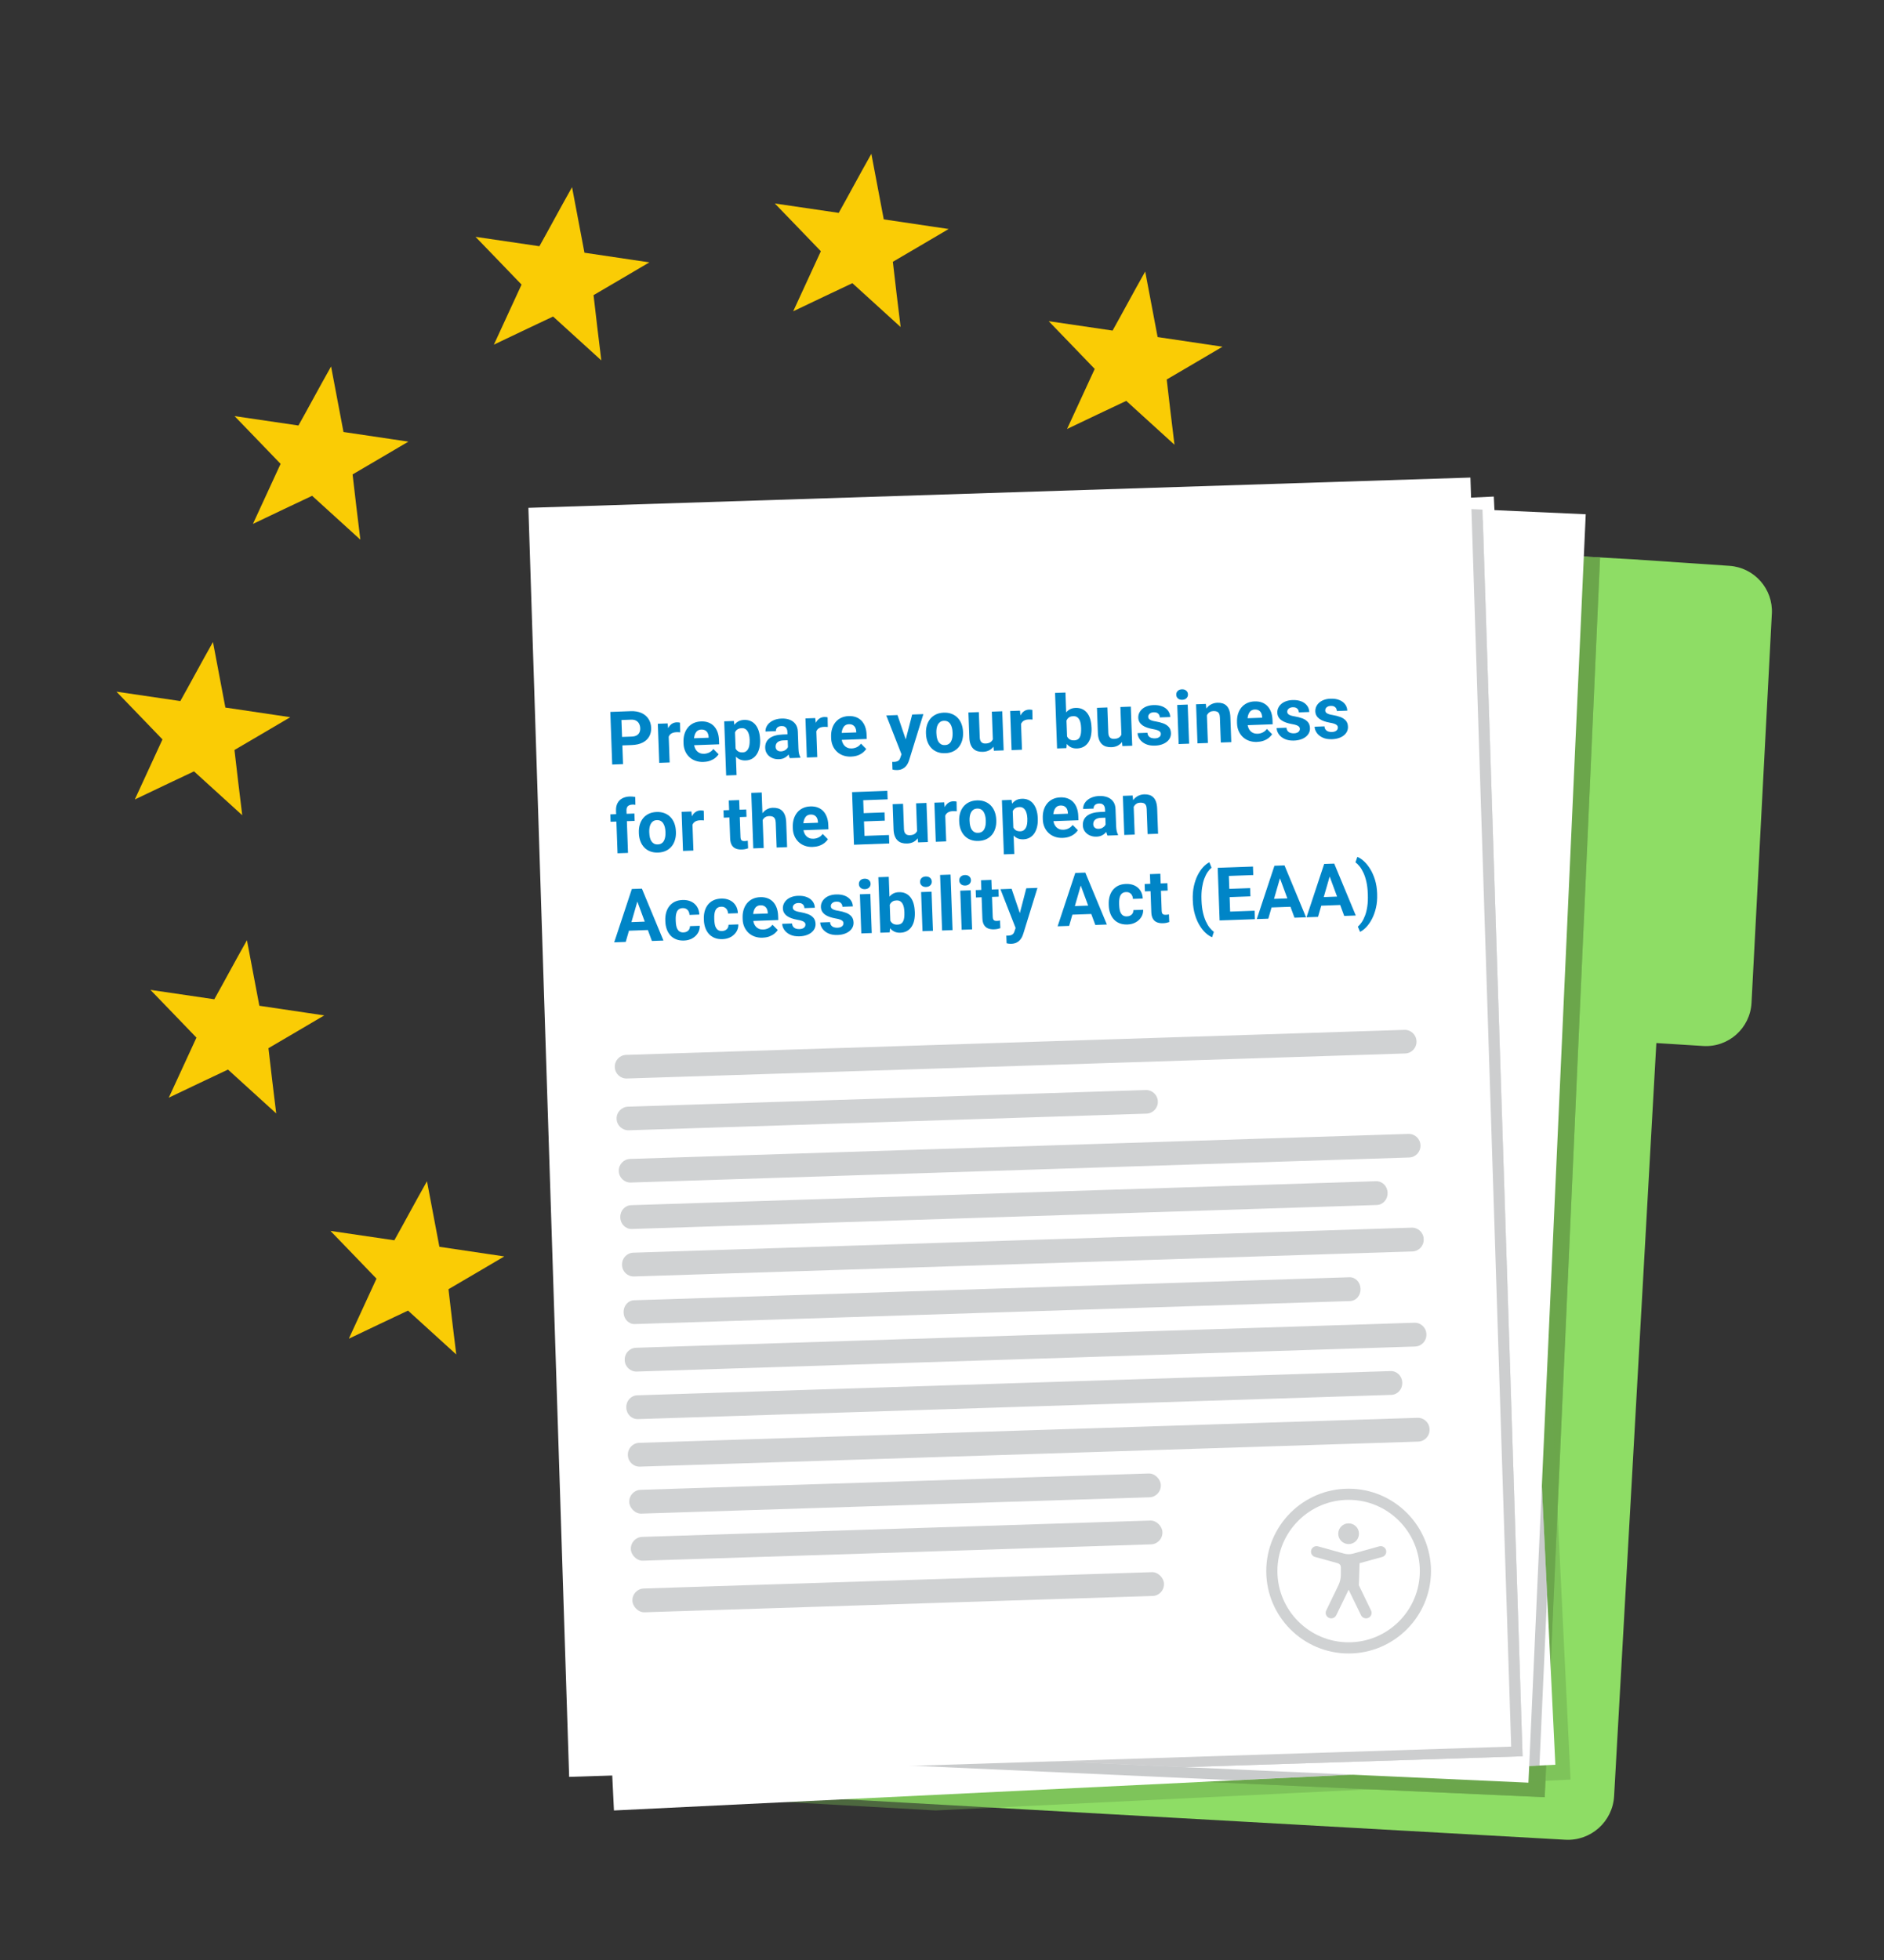 <?xml version="1.0" encoding="UTF-8"?>
<svg xmlns="http://www.w3.org/2000/svg" id="Layer_1" data-name="Layer 1" viewBox="0 0 1190.55 1238.28">
  <rect x="0" y="0" width="1190.55" height="1238.28" fill="#333333" stroke="none"/>
  <defs>
    <style>
      .cls-1 {
        opacity: .56;
      }

      .cls-1, .cls-2 {
        fill: #6ba64c;
      }

      .cls-3 {
        fill: #facc05;
        fill-rule: evenodd;
      }

      .cls-4 {
        fill: #fff;
      }

      .cls-5 {
        opacity: .69;
      }

      .cls-6, .cls-7 {
        opacity: .46;
      }

      .cls-8 {
        fill: #d0d2d3;
      }

      .cls-9, .cls-7, .cls-10, .cls-11 {
        fill: #929497;
      }

      .cls-10 {
        opacity: .7;
      }

      .cls-11 {
        opacity: .29;
      }

      .cls-12 {
        fill: #8edd65;
      }

      .cls-13 {
        fill: #0085c7;
      }
    </style>
  </defs>
  <g>
    <g>
      <path class="cls-3" d="M73.58,436.94c6.46,6.77,21.31,21.98,29.09,30.17l-17.48,37.94c13.76-6.61,24.92-11.84,37.41-17.76l30.48,27.71c-1.81-14.35-3.43-28.5-4.91-41.22,13.67-7.94,21.78-12.83,35.26-20.71l-41.01-6.09-7.84-41.4c-7.61,13.45-14.67,26.73-20.62,37.3l-40.39-5.94Z"></path>
      <path class="cls-3" d="M95.05,625.32c6.46,6.77,21.31,21.98,29.09,30.17l-17.48,37.94c13.76-6.61,24.92-11.84,37.41-17.76l30.48,27.71c-1.81-14.35-3.43-28.5-4.91-41.22,13.67-7.94,21.78-12.83,35.26-20.71l-41.01-6.09-7.84-41.4c-7.61,13.45-14.67,26.73-20.62,37.3l-40.39-5.94Z"></path>
      <path class="cls-3" d="M208.82,777.58c6.46,6.77,21.31,21.98,29.09,30.17l-17.48,37.94c13.76-6.61,24.92-11.84,37.41-17.76l30.48,27.71c-1.81-14.35-3.43-28.5-4.91-41.22,13.67-7.94,21.78-12.83,35.26-20.71l-41.01-6.09-7.84-41.4c-7.61,13.45-14.67,26.73-20.62,37.3l-40.39-5.94Z"></path>
      <path class="cls-3" d="M381.69,853.19c6.46,6.77,21.31,21.98,29.09,30.17l-17.48,37.94c13.76-6.61,24.92-11.84,37.41-17.76l30.48,27.71c-1.81-14.35-3.43-28.5-4.91-41.22,13.67-7.94,21.78-12.83,35.26-20.71l-41.01-6.09-7.84-41.4c-7.61,13.45-14.67,26.73-20.62,37.3l-40.39-5.94Z"></path>
      <path class="cls-3" d="M570.3,830.45c6.46,6.77,21.31,21.98,29.09,30.17l-17.48,37.94c13.76-6.61,24.92-11.84,37.41-17.76l30.48,27.71c-1.81-14.35-3.43-28.5-4.91-41.22,13.67-7.94,21.78-12.83,35.26-20.71l-41.01-6.09-7.84-41.4c-7.61,13.45-14.67,26.73-20.62,37.3l-40.39-5.94Z"></path>
      <path class="cls-3" d="M722.41,717.41c6.46,6.77,21.31,21.98,29.09,30.17l-17.48,37.94c13.76-6.61,24.92-11.84,37.41-17.76l30.48,27.71c-1.81-14.35-3.43-28.5-4.91-41.22,13.67-7.94,21.78-12.83,35.26-20.71l-41.01-6.09-7.84-41.4c-7.61,13.45-14.67,26.73-20.62,37.3l-40.39-5.94Z"></path>
      <path class="cls-3" d="M797.3,543.2c6.46,6.77,21.31,21.98,29.09,30.17l-17.48,37.94c13.76-6.61,24.92-11.84,37.41-17.76l30.48,27.71c-1.81-14.35-3.43-28.5-4.91-41.22,13.67-7.94,21.78-12.83,35.26-20.71l-41.01-6.09-7.84-41.4c-7.61,13.45-14.67,26.73-20.62,37.3l-40.39-5.94Z"></path>
      <path class="cls-3" d="M775.64,355.05c6.46,6.77,21.31,21.98,29.09,30.17l-17.48,37.94c13.76-6.61,24.92-11.84,37.41-17.76l30.48,27.71c-1.81-14.35-3.43-28.5-4.91-41.22,13.67-7.94,21.78-12.83,35.26-20.71l-41.01-6.09-7.84-41.4c-7.61,13.45-14.67,26.73-20.62,37.3l-40.39-5.94Z"></path>
      <path class="cls-3" d="M662.69,202.89c6.46,6.77,21.31,21.98,29.09,30.17l-17.48,37.94c13.76-6.61,24.92-11.84,37.41-17.76l30.48,27.71c-1.81-14.35-3.43-28.5-4.91-41.22,13.67-7.94,21.78-12.83,35.26-20.71l-41.01-6.09-7.84-41.4c-7.61,13.45-14.67,26.73-20.62,37.3l-40.39-5.94Z"></path>
      <path class="cls-3" d="M489.63,128.54c6.46,6.77,21.31,21.98,29.09,30.17l-17.48,37.94c13.76-6.61,24.92-11.84,37.41-17.76l30.48,27.71c-1.81-14.35-3.43-28.5-4.91-41.22,13.67-7.94,21.78-12.83,35.26-20.71l-41.01-6.09-7.84-41.4c-7.61,13.45-14.67,26.73-20.62,37.3l-40.39-5.94Z"></path>
      <path class="cls-3" d="M300.49,149.61c6.46,6.77,21.31,21.98,29.09,30.17l-17.48,37.94c13.76-6.61,24.92-11.84,37.41-17.76l30.48,27.71c-1.81-14.35-3.43-28.5-4.91-41.22,13.67-7.94,21.78-12.83,35.26-20.71l-41.01-6.09-7.84-41.4c-7.61,13.45-14.67,26.73-20.62,37.3l-40.39-5.94Z"></path>
      <path class="cls-3" d="M148.22,262.86c6.46,6.77,21.31,21.98,29.09,30.17l-17.48,37.94c13.76-6.61,24.92-11.84,37.41-17.76l30.48,27.71c-1.81-14.35-3.43-28.5-4.91-41.22,13.67-7.94,21.78-12.83,35.26-20.71l-41.01-6.09-7.84-41.4c-7.61,13.45-14.67,26.73-20.62,37.3l-40.39-5.94Z"></path>
    </g>
    <polygon class="cls-11" points="934.22 321.93 934.22 314.13 929.61 314.35 929.85 321.93 934.22 321.93"></polygon>
    <g>
      <path class="cls-12" d="M1119.69,387.69c.82-15.71-11.12-29.18-26.82-30.24l-56.66-3.83c-.56-.06-1.12-.12-1.69-.15l-2.84-.16h0s-580.81-32.59-580.81-32.59c-16.14-.91-29.96,11.44-30.86,27.58l-42.1,750.29c-.91,16.14,11.44,29.96,27.58,30.86l583.65,32.75c16.14.91,29.96-11.44,30.86-27.58l26.69-475.7,29.57,1.85c15.99,1,29.73-11.24,30.57-27.24l12.85-245.83Z"></path>
      <g>
        <path class="cls-2" d="M450.59,329.91c-5.66-.32-11.03,1-15.67,3.54l50.02-1.61-34.35-1.93Z"></path>
        <path class="cls-2" d="M759.09,1125.53l217.06,9.81,34.98-783.19-526.19-20.32-50.02,1.61c-8.58,4.69-14.61,13.57-15.2,24.05l-23.76,423.49-14.8,327.47,377.92,17.08Z"></path>
        <path class="cls-1" d="M759.09,1125.53l217.06,9.81,34.98-783.19-526.19-20.32-50.02,1.61c-8.58,4.69-14.61,13.57-15.2,24.05l-23.76,423.49-14.8,327.47,377.92,17.08Z"></path>
      </g>
      <g class="cls-6">
        <path class="cls-2" d="M422.44,348.87l-63.81,3.1,29.44,605.8,33.98-605.51c.06-1.15.2-2.28.39-3.38Z"></path>
        <path class="cls-2" d="M954.98,352.84l-285.06-16-247.47,12.03c-.19,1.11-.33,2.23-.39,3.38l-33.98,605.51,8.4,172.78c3.37,1.62,7.1,2.63,11.06,2.85l183.67,10.31,401.26-19.5-37.48-771.37Z"></path>
      </g>
      <rect class="cls-4" x="368.19" y="327.63" width="595.6" height="802.09" transform="translate(-34.58 33.18) rotate(-2.78)"></rect>
      <g class="cls-5">
        <polygon class="cls-9" points="349.08 342.56 381.44 1008.48 411.68 339.52 349.08 342.56"></polygon>
        <polygon class="cls-10" points="944.73 329.17 778.85 321.68 411.68 339.52 381.44 1008.48 386.22 1106.84 780.21 1124.65 972.82 1115.29 977.69 1007.47 944.73 329.17"></polygon>
      </g>
      <g>
        <polygon class="cls-4" points="1002.07 324.87 936.82 321.93 962.15 1109.48 748.79 1116.34 965.86 1126.15 1002.07 324.87"></polygon>
        <polygon class="cls-4" points="936.82 321.93 754.02 313.66 405.87 324.86 370.87 1099.26 748.79 1116.34 962.15 1109.48 936.82 321.93"></polygon>
        <polygon class="cls-7" points="936.82 321.93 754.02 313.66 405.87 324.86 370.87 1099.26 748.79 1116.34 962.15 1109.48 936.82 321.93"></polygon>
      </g>
      <g>
        <rect class="cls-4" x="346.65" y="311.02" width="595.6" height="802.09" transform="translate(-22.55 21.08) rotate(-1.84)"></rect>
        <path class="cls-8" d="M887.97,665.5l-491.83,15.81c-4.08.13-7.49-3.07-7.62-7.14v-.15c-.14-4.08,3.06-7.49,7.14-7.62l491.83-15.81c4.08-.13,7.49,3.07,7.62,7.14v.15c.14,4.08-3.06,7.49-7.14,7.62Z"></path>
        <path class="cls-8" d="M397.04,693.84h327.29c4.12,0,7.46,3.34,7.46,7.46h0c0,4.12-3.34,7.46-7.46,7.46h-327.29c-4.12,0-7.46-3.34-7.46-7.46h0c0-4.12,3.34-7.46,7.46-7.46Z" transform="translate(-22.25 18.38) rotate(-1.84)"></path>
        <path class="cls-8" d="M870.02,761.23l-470.74,15.14c-3.9.13-7.17-3.08-7.3-7.15v-.27c-.14-4.08,2.92-7.48,6.82-7.61l470.74-15.14c3.9-.13,7.17,3.08,7.3,7.15v.27c.14,4.08-2.92,7.48-6.82,7.61Z"></path>
        <rect class="cls-8" x="399.59" y="998.31" width="336.07" height="15.04" rx="7.39" ry="7.39" transform="translate(-32.03 18.76) rotate(-1.84)"></rect>
        <rect class="cls-8" x="398.59" y="965.71" width="336.07" height="15.04" rx="7.39" ry="7.39" transform="translate(-30.98 18.71) rotate(-1.84)"></rect>
        <rect class="cls-8" x="397.59" y="935.97" width="336.07" height="15.04" rx="7.39" ry="7.39" transform="translate(-30.03 18.67) rotate(-1.84)"></rect>
        <path class="cls-8" d="M890.48,731.22l-491.83,15.81c-4.08.13-7.49-3.07-7.62-7.14v-.15c-.14-4.08,3.06-7.49,7.14-7.62l491.83-15.81c4.08-.13,7.49,3.07,7.62,7.14v.15c.14,4.08-3.06,7.49-7.14,7.62Z"></path>
        <path class="cls-8" d="M892.53,790.57l-491.83,15.81c-4.08.13-7.49-3.07-7.62-7.14v-.27c-.14-4.08,3.06-7.49,7.14-7.62l491.83-15.81c4.08-.13,7.49,3.07,7.62,7.14v.27c.14,4.08-3.06,7.49-7.14,7.62Z"></path>
        <path class="cls-8" d="M853.2,821.9l-452.1,14.54c-3.75.12-6.89-3.09-7.02-7.16v-.27c-.14-4.08,2.79-7.48,6.54-7.6l452.1-14.54c3.75-.12,6.89,3.09,7.02,7.16v.27c.14,4.08-2.79,7.48-6.54,7.6Z"></path>
        <path class="cls-8" d="M894.23,850.63l-491.83,15.81c-4.08.13-7.49-3.07-7.62-7.14v-.27c-.14-4.08,3.06-7.49,7.14-7.62l491.83-15.81c4.08-.13,7.49,3.07,7.62,7.14v.27c.14,4.08-3.06,7.49-7.14,7.62Z"></path>
        <path class="cls-8" d="M879.21,881.17l-476.05,15.31c-3.95.13-7.25-3.07-7.38-7.15v-.27c-.14-4.08,2.95-7.48,6.9-7.61l476.05-15.31c3.95-.13,7.25,3.08,7.38,7.15v.27c.14,4.08-2.95,7.48-6.9,7.61Z"></path>
        <path class="cls-8" d="M896.23,910.69l-491.83,15.81c-4.08.13-7.49-3.07-7.62-7.14v-.27c-.14-4.08,3.06-7.49,7.14-7.62l491.83-15.81c4.08-.13,7.49,3.07,7.62,7.14v.27c.14,4.08-3.06,7.49-7.14,7.62Z"></path>
      </g>
    </g>
    <g>
      <path class="cls-8" d="M852.23,940.44c-28.7,0-52.05,23.35-52.05,52.05s23.35,52.05,52.05,52.05,52.05-23.35,52.05-52.05-23.35-52.05-52.05-52.05ZM852.23,1037.48c-24.81,0-45-20.19-45-45s20.19-45,45-45,45,20.19,45,45-20.19,45-45,45Z"></path>
      <path class="cls-8" d="M852.23,975.43c3.61,0,6.55-2.94,6.55-6.55s-2.94-6.55-6.55-6.55-6.55,2.94-6.55,6.55,2.94,6.55,6.55,6.55Z"></path>
      <path class="cls-8" d="M874.21,977.18c-.82-.46-1.76-.57-2.66-.32l-15.76,4.39c-2.33.75-4.79.75-7.12,0l-15.77-4.39c-.9-.25-1.84-.14-2.66.32-.81.46-1.41,1.2-1.67,2.1-.12.44-.16.9-.1,1.36.06.46.2.89.43,1.29.23.4.53.74.89,1.03.36.28.77.48,1.22.6l14.37,3.96c.55.15,1.05.48,1.4.93.35.45.54,1.02.54,1.59v4.73c0,2.29-.53,4.6-1.53,6.67l-7.72,15.95c-.2.41-.31.85-.34,1.31-.02.46.04.91.2,1.34.15.43.39.82.7,1.16.3.33.67.6,1.08.8h.02c.84.41,1.79.46,2.68.15.88-.31,1.59-.94,2-1.78l7.82-16.11,7.84,16.11c.41.84,1.12,1.47,2,1.78.38.13.77.2,1.16.2.52,0,1.03-.11,1.51-.34h.02c.41-.2.77-.47,1.08-.8.31-.34.54-.73.7-1.16.15-.43.22-.89.2-1.34-.03-.46-.14-.9-.34-1.31l-7.69-15.93.44-13.97,14.27-3.93h.02c.45-.12.85-.33,1.22-.61.37-.28.67-.63.89-1.03.23-.4.37-.83.43-1.29.06-.46.02-.91-.1-1.36-.26-.9-.85-1.64-1.66-2.09Z"></path>
    </g>
  </g>
  <g>
    <g>
      <path class="cls-13" d="M399.38,470.66l-8.47.31-.19-5.34,8.47-.31c1.31-.05,2.37-.3,3.17-.77.81-.46,1.38-1.09,1.74-1.88.35-.79.51-1.67.48-2.65-.04-.99-.26-1.9-.67-2.74-.41-.84-1.04-1.5-1.88-1.99s-1.92-.71-3.22-.66l-6.1.22,1.01,27.88-6.85.25-1.2-33.24,12.95-.47c2.6-.09,4.85.29,6.75,1.16,1.9.87,3.37,2.11,4.42,3.72,1.05,1.61,1.61,3.47,1.69,5.58.08,2.15-.35,4.02-1.28,5.62s-2.32,2.87-4.15,3.78c-1.83.92-4.05,1.43-6.65,1.52Z"></path>
      <path class="cls-13" d="M422.47,462.35l.7,19.32-6.58.24-.89-24.7,6.19-.22.58,5.37ZM429.71,456.53l.11,6.1c-.32-.03-.71-.06-1.16-.08s-.86-.03-1.22-.01c-.93.03-1.73.18-2.4.44-.67.26-1.22.62-1.65,1.09-.43.46-.75,1.03-.94,1.7-.2.67-.3,1.42-.3,2.26l-1.34-.36c-.06-1.6.05-3.08.32-4.44.27-1.36.7-2.55,1.28-3.58.58-1.03,1.31-1.83,2.19-2.41.88-.58,1.9-.89,3.05-.93.37-.01.74,0,1.12.04.38.04.7.1.94.18Z"></path>
      <path class="cls-13" d="M444.68,481.34c-1.92.07-3.65-.18-5.19-.74-1.54-.56-2.87-1.37-3.96-2.43-1.1-1.06-1.96-2.3-2.57-3.74-.62-1.43-.95-2.97-1.01-4.62l-.03-.91c-.07-1.87.14-3.59.61-5.17s1.19-2.95,2.15-4.12c.96-1.18,2.14-2.1,3.55-2.77,1.41-.67,3.01-1.04,4.81-1.1,1.75-.06,3.31.17,4.69.7,1.38.53,2.54,1.31,3.5,2.34.96,1.03,1.7,2.28,2.23,3.75.53,1.47.82,3.11.89,4.92l.1,2.74-19.64.71-.16-4.38,13.17-.48-.02-.5c-.03-.91-.23-1.73-.58-2.44-.35-.71-.87-1.27-1.54-1.67-.67-.4-1.51-.58-2.53-.55-.87.03-1.61.25-2.22.65-.61.4-1.1.95-1.46,1.65-.36.7-.62,1.51-.78,2.44s-.22,1.94-.18,3.04l.03.91c.04.99.21,1.9.52,2.72.31.83.74,1.54,1.29,2.13.55.59,1.2,1.04,1.97,1.35.77.31,1.63.44,2.59.41,1.19-.04,2.29-.32,3.3-.82,1.01-.5,1.87-1.24,2.58-2.21l3.32,3.35c-.49.76-1.17,1.5-2.03,2.22-.87.72-1.92,1.31-3.15,1.79-1.23.48-2.65.75-4.25.8Z"></path>
      <path class="cls-13" d="M464.4,460.19l1.06,29.45-6.58.24-1.24-34.2,6.1-.22.65,4.73ZM480.31,466.96l.02.48c.07,1.8-.08,3.47-.45,5.02-.36,1.55-.93,2.91-1.69,4.07-.77,1.16-1.73,2.08-2.91,2.76-1.17.68-2.53,1.04-4.09,1.1-1.51.05-2.83-.2-3.96-.77s-2.1-1.39-2.89-2.47c-.79-1.07-1.44-2.34-1.95-3.78-.51-1.44-.92-3-1.22-4.66l-.05-1.26c.18-1.81.47-3.47.87-4.98s.96-2.84,1.67-3.97c.71-1.13,1.61-2.02,2.69-2.67,1.08-.65,2.37-1,3.86-1.05,1.57-.06,2.96.19,4.18.74,1.22.55,2.25,1.37,3.11,2.45.85,1.08,1.52,2.38,1.99,3.91.47,1.52.74,3.22.81,5.09ZM473.75,467.67l-.02-.48c-.04-1.05-.16-2.02-.38-2.9-.21-.88-.52-1.65-.92-2.31-.4-.66-.9-1.16-1.52-1.51-.62-.35-1.35-.51-2.2-.48-.9.03-1.66.2-2.28.52-.62.31-1.12.75-1.5,1.31-.38.56-.65,1.23-.82,2-.17.77-.26,1.63-.27,2.59l.11,3.17c.12,1.12.37,2.12.75,3,.38.88.95,1.56,1.7,2.05.75.49,1.72.71,2.9.67.87-.03,1.59-.25,2.17-.66.58-.41,1.04-.96,1.39-1.66.35-.7.59-1.5.72-2.4.13-.9.18-1.87.15-2.91Z"></path>
      <path class="cls-13" d="M498.51,463.87l.18,3.72-3.68.13c-.87.03-1.62.16-2.25.38-.63.22-1.15.52-1.54.89-.4.37-.68.8-.86,1.28-.17.48-.25,1-.23,1.56.02.56.17,1.07.44,1.5.28.44.66.78,1.16,1.01s1.07.34,1.73.32c.99-.04,1.84-.26,2.56-.69.72-.42,1.27-.93,1.65-1.52.38-.59.57-1.15.57-1.67l1.83,2.72c-.22.63-.53,1.29-.92,1.98-.4.69-.9,1.33-1.52,1.94-.62.61-1.37,1.12-2.25,1.52-.88.41-1.94.63-3.18.67-1.57.06-3-.21-4.29-.79-1.29-.58-2.33-1.42-3.11-2.52-.78-1.09-1.19-2.35-1.25-3.79-.05-1.29.16-2.45.61-3.47.45-1.02,1.14-1.9,2.07-2.62.93-.73,2.1-1.29,3.52-1.7,1.42-.41,3.07-.65,4.96-.72l3.81-.14ZM497.98,473.38l-.4-11c-.03-.79-.18-1.47-.46-2.03-.28-.56-.7-.99-1.25-1.29-.55-.3-1.25-.43-2.11-.4-.73.03-1.36.17-1.88.45s-.92.64-1.19,1.12c-.27.47-.4,1.02-.38,1.65l-6.58.24c-.04-1.05.17-2.06.62-3.02.45-.96,1.13-1.82,2.03-2.58.9-.76,1.99-1.36,3.26-1.82,1.27-.46,2.71-.72,4.3-.77,1.92-.07,3.63.19,5.15.77,1.51.59,2.72,1.5,3.63,2.75.91,1.25,1.39,2.83,1.46,4.75l.38,10.57c.05,1.36.17,2.46.37,3.31.2.85.47,1.59.81,2.22v.39s-6.63.24-6.63.24c-.34-.66-.61-1.49-.81-2.5-.2-1.01-.31-2.02-.35-3.04Z"></path>
      <path class="cls-13" d="M515.75,458.98l.7,19.32-6.58.24-.89-24.7,6.19-.22.58,5.37ZM522.99,453.16l.11,6.1c-.32-.03-.71-.06-1.16-.08-.45-.02-.86-.03-1.22-.01-.93.03-1.73.18-2.4.44-.67.26-1.22.62-1.65,1.09s-.75,1.03-.94,1.7c-.2.67-.3,1.43-.3,2.26l-1.34-.36c-.06-1.6.05-3.08.32-4.44s.7-2.55,1.28-3.58,1.31-1.83,2.19-2.41c.88-.58,1.9-.89,3.05-.93.37-.01.74,0,1.12.04.38.04.7.1.94.18Z"></path>
      <path class="cls-13" d="M537.96,477.97c-1.92.07-3.65-.18-5.19-.74-1.54-.56-2.87-1.37-3.96-2.43-1.1-1.06-1.96-2.3-2.57-3.74s-.95-2.97-1.01-4.62l-.03-.91c-.07-1.87.14-3.59.61-5.17s1.19-2.95,2.15-4.12c.96-1.18,2.14-2.1,3.55-2.77,1.41-.67,3.01-1.04,4.81-1.1,1.75-.06,3.31.17,4.69.7,1.38.53,2.54,1.31,3.5,2.34.96,1.03,1.7,2.28,2.23,3.75.53,1.47.82,3.11.89,4.92l.1,2.74-19.64.71-.16-4.38,13.17-.48-.02-.5c-.03-.91-.23-1.73-.58-2.44s-.87-1.27-1.54-1.67c-.67-.4-1.51-.58-2.53-.55-.87.03-1.61.25-2.22.65-.61.4-1.1.95-1.46,1.65-.36.7-.62,1.51-.78,2.44s-.22,1.94-.18,3.04l.03.91c.04.99.21,1.9.52,2.72.31.83.74,1.54,1.29,2.13.55.59,1.2,1.04,1.97,1.35.77.31,1.63.44,2.59.41,1.19-.04,2.29-.32,3.3-.82,1.01-.5,1.87-1.24,2.58-2.21l3.32,3.35c-.49.76-1.17,1.5-2.03,2.22-.87.72-1.92,1.32-3.15,1.79-1.23.48-2.65.75-4.25.8Z"></path>
      <path class="cls-13" d="M567.14,451.72l6.01,17.71,1.19,6.93-4.46.64-9.8-25.02,7.05-.26ZM570.68,473.54l5.76-22.16,7.06-.25-8.9,28.78c-.19.63-.45,1.31-.78,2.04-.33.73-.79,1.43-1.37,2.1-.58.67-1.31,1.23-2.2,1.67-.89.44-1.99.69-3.3.74-.62.02-1.14,0-1.53-.06-.4-.06-.87-.15-1.43-.27l-.17-4.82c.17,0,.34,0,.53,0,.18,0,.36,0,.53,0,.87-.03,1.57-.16,2.11-.37.54-.22.97-.54,1.29-.95.32-.42.57-.95.74-1.59l1.68-4.84Z"></path>
      <path class="cls-13" d="M585.17,463.69l-.02-.48c-.07-1.81.13-3.49.6-5.04.46-1.55,1.17-2.9,2.12-4.07.95-1.16,2.13-2.08,3.56-2.77,1.42-.68,3.07-1.06,4.94-1.13,1.87-.07,3.55.19,5.03.77,1.48.58,2.75,1.41,3.78,2.5,1.04,1.09,1.84,2.39,2.42,3.9.57,1.51.89,3.17.96,4.98l.02.48c.06,1.8-.13,3.47-.6,5.02-.46,1.55-1.17,2.91-2.13,4.08-.96,1.17-2.15,2.09-3.57,2.77-1.42.68-3.07,1.05-4.94,1.12-1.87.07-3.55-.18-5.02-.76-1.48-.57-2.73-1.41-3.77-2.5s-1.84-2.4-2.42-3.91c-.57-1.51-.89-3.17-.96-4.96ZM591.73,462.97l.02.48c.04,1.03.16,2,.38,2.89.22.89.54,1.67.96,2.33.43.66.98,1.17,1.64,1.53.67.36,1.47.52,2.42.48.91-.03,1.69-.25,2.33-.66s1.15-.95,1.52-1.64c.37-.69.64-1.49.79-2.39.16-.9.22-1.88.18-2.91l-.02-.48c-.04-1-.17-1.95-.39-2.83-.22-.88-.55-1.66-.98-2.34-.43-.68-.98-1.2-1.65-1.58-.67-.37-1.47-.54-2.4-.51-.93.03-1.71.26-2.34.68-.63.42-1.14.98-1.52,1.69-.38.71-.64,1.51-.79,2.41-.15.9-.21,1.85-.17,2.85Z"></path>
      <path class="cls-13" d="M628,463.26l1.94-.12c.06,1.64-.08,3.18-.41,4.6-.33,1.42-.86,2.66-1.58,3.71-.72,1.05-1.65,1.89-2.79,2.5-1.14.61-2.49.95-4.06,1-1.2.04-2.32-.09-3.34-.39-1.02-.31-1.91-.82-2.66-1.53-.75-.71-1.35-1.64-1.79-2.79-.45-1.15-.7-2.55-.76-4.19l-.58-15.96,6.58-.24.58,16.01c.03.73.14,1.34.33,1.84.19.5.46.9.79,1.21s.72.52,1.15.64c.44.12.92.17,1.46.15,1.35-.05,2.41-.36,3.18-.94.76-.58,1.29-1.35,1.58-2.31.29-.96.42-2.03.38-3.2ZM627.45,468.36l-.68-18.79,6.58-.24.89,24.7-6.19.22-.6-5.9Z"></path>
      <path class="cls-13" d="M645.12,454.3l.7,19.32-6.58.24-.89-24.7,6.19-.22.58,5.37ZM652.36,448.48l.11,6.1c-.32-.04-.71-.06-1.16-.08-.45-.02-.86-.03-1.22-.01-.93.03-1.73.18-2.4.44s-1.22.62-1.65,1.09-.75,1.03-.94,1.7c-.2.67-.3,1.42-.3,2.26l-1.34-.36c-.06-1.6.05-3.08.32-4.43.27-1.36.7-2.55,1.28-3.58.58-1.03,1.31-1.83,2.19-2.41.88-.58,1.9-.89,3.05-.93.37-.01.74,0,1.12.04.38.04.7.1.94.18Z"></path>
      <path class="cls-13" d="M666.72,437.74l6.58-.24,1.06,29.41-.46,5.69-5.91.21-1.27-35.07ZM689.75,459.4l.02.48c.07,1.84-.07,3.54-.4,5.09-.33,1.55-.88,2.9-1.65,4.05-.77,1.15-1.74,2.05-2.91,2.71-1.17.66-2.57,1.02-4.18,1.08-1.51.05-2.82-.2-3.95-.77s-2.08-1.4-2.87-2.48c-.79-1.08-1.43-2.36-1.95-3.84-.51-1.47-.91-3.09-1.2-4.85l-.04-1.05c.16-1.77.45-3.42.85-4.92.4-1.51.96-2.83,1.66-3.97s1.59-2.03,2.67-2.68c1.07-.65,2.36-1,3.85-1.05,1.63-.06,3.06.2,4.29.77,1.23.57,2.27,1.4,3.11,2.49.84,1.09,1.48,2.39,1.92,3.91.44,1.52.7,3.2.76,5.04ZM683.19,460.12l-.02-.48c-.04-1-.14-1.95-.32-2.83-.18-.88-.45-1.66-.83-2.32-.38-.67-.87-1.18-1.48-1.56-.62-.37-1.4-.54-2.34-.51-.9.03-1.65.21-2.27.54-.61.33-1.11.77-1.5,1.33-.38.56-.66,1.22-.84,1.98-.18.76-.27,1.59-.26,2.49l.11,2.99c.09,1.2.33,2.26.72,3.16.39.91.97,1.61,1.72,2.11.76.5,1.73.73,2.92.68.93-.03,1.69-.24,2.29-.63.6-.39,1.05-.92,1.37-1.6.32-.68.53-1.48.63-2.39.1-.91.14-1.9.1-2.96Z"></path>
      <path class="cls-13" d="M709.23,460.32l1.94-.12c.06,1.64-.08,3.18-.41,4.6-.33,1.42-.86,2.66-1.58,3.71-.72,1.05-1.65,1.89-2.79,2.5-1.14.61-2.49.95-4.06,1-1.2.04-2.32-.09-3.34-.39s-1.91-.82-2.66-1.53c-.75-.71-1.35-1.64-1.79-2.79s-.7-2.55-.76-4.19l-.58-15.96,6.58-.24.58,16.01c.03.73.14,1.34.33,1.84.19.5.46.9.79,1.21.33.31.72.52,1.15.64.44.12.92.17,1.46.15,1.35-.05,2.41-.36,3.18-.94.76-.58,1.29-1.35,1.58-2.31.29-.96.42-2.03.38-3.2ZM708.69,465.42l-.68-18.79,6.58-.24.89,24.7-6.19.22-.6-5.9Z"></path>
      <path class="cls-13" d="M733.58,463.6c-.02-.47-.17-.89-.46-1.26-.29-.37-.81-.71-1.56-1.01s-1.82-.56-3.22-.79c-1.26-.23-2.43-.53-3.52-.91-1.09-.38-2.04-.85-2.84-1.42s-1.44-1.25-1.91-2.04c-.47-.8-.73-1.72-.76-2.77-.04-1.04.15-2.02.57-2.95s1.03-1.76,1.85-2.5,1.83-1.33,3.04-1.78c1.21-.45,2.58-.7,4.12-.75,2.15-.08,4,.2,5.57.83,1.57.63,2.79,1.53,3.66,2.69.87,1.17,1.34,2.51,1.39,4.03l-6.58.24c-.02-.64-.18-1.21-.46-1.71-.29-.5-.71-.89-1.28-1.17-.57-.28-1.29-.4-2.17-.37-.73.03-1.36.17-1.88.45-.52.27-.92.62-1.18,1.05-.27.43-.39.89-.37,1.4.01.38.11.72.28,1.01.17.29.44.55.82.78s.86.44,1.45.62c.59.18,1.33.35,2.2.48,1.79.3,3.4.72,4.82,1.25,1.42.54,2.56,1.29,3.42,2.25.86.97,1.32,2.26,1.37,3.87.04,1.1-.17,2.11-.62,3.04-.45.93-1.12,1.75-2.01,2.46-.89.71-1.96,1.28-3.22,1.7-1.26.42-2.68.66-4.26.71-2.3.08-4.26-.26-5.88-1.02-1.62-.76-2.86-1.77-3.72-3.01-.86-1.24-1.32-2.53-1.36-3.87l6.23-.23c.06.9.32,1.61.77,2.14.45.53,1.02.91,1.71,1.13.69.22,1.42.31,2.22.29.85-.03,1.56-.17,2.11-.43.55-.26.97-.59,1.26-1,.28-.41.41-.89.39-1.42Z"></path>
      <path class="cls-13" d="M743.3,438.9c-.03-.96.27-1.76.92-2.41.65-.65,1.53-.99,2.66-1.03,1.11-.04,2.02.24,2.72.84s1.07,1.38,1.1,2.34c.04.96-.28,1.76-.93,2.41-.66.65-1.54.99-2.65,1.03-1.13.04-2.04-.24-2.73-.84s-1.06-1.38-1.09-2.34ZM750.54,445.09l.89,24.7-6.6.24-.89-24.7,6.6-.24Z"></path>
      <path class="cls-13" d="M762.6,449.93l.7,19.43-6.58.24-.89-24.7,6.17-.22.6,5.26ZM761.87,456.18l-1.78.06c-.07-1.83.11-3.48.53-4.97.42-1.49,1.04-2.77,1.85-3.84.81-1.07,1.8-1.91,2.96-2.51,1.16-.6,2.47-.92,3.93-.98,1.16-.04,2.22.09,3.19.39.97.3,1.82.8,2.54,1.51.72.71,1.29,1.65,1.7,2.84.42,1.19.66,2.65.72,4.39l.57,15.75-6.62.24-.57-15.78c-.04-1.1-.22-1.94-.55-2.54-.33-.6-.79-1.01-1.38-1.24-.6-.23-1.32-.33-2.17-.3-.88.03-1.64.23-2.28.61-.63.37-1.15.88-1.54,1.51-.4.63-.69,1.36-.87,2.19-.18.83-.26,1.72-.22,2.66Z"></path>
      <path class="cls-13" d="M794.46,468.69c-1.92.07-3.65-.18-5.19-.74-1.54-.56-2.87-1.37-3.96-2.43s-1.95-2.3-2.57-3.74c-.62-1.43-.95-2.97-1.01-4.62l-.03-.91c-.07-1.87.14-3.59.61-5.17.48-1.57,1.19-2.95,2.15-4.12.96-1.18,2.14-2.1,3.55-2.77,1.41-.67,3.01-1.04,4.81-1.1,1.75-.06,3.31.17,4.69.7s2.54,1.31,3.5,2.34c.96,1.03,1.7,2.28,2.23,3.75.53,1.47.82,3.11.89,4.92l.1,2.74-19.64.71-.16-4.38,13.17-.48-.02-.5c-.03-.91-.23-1.73-.58-2.44-.35-.71-.87-1.27-1.54-1.67s-1.51-.59-2.53-.55c-.87.03-1.61.25-2.22.65-.61.4-1.1.95-1.46,1.65s-.62,1.51-.78,2.44c-.16.93-.22,1.94-.18,3.04l.03.91c.04.99.21,1.9.52,2.72.31.83.74,1.54,1.29,2.13s1.2,1.04,1.97,1.34c.77.31,1.63.45,2.59.41,1.19-.04,2.29-.31,3.3-.82,1.01-.5,1.87-1.24,2.58-2.21l3.32,3.35c-.49.76-1.17,1.5-2.03,2.22-.87.72-1.92,1.32-3.15,1.79-1.23.48-2.65.75-4.25.8Z"></path>
      <path class="cls-13" d="M821.44,460.43c-.02-.47-.17-.89-.46-1.26-.29-.37-.81-.71-1.56-1.01-.75-.3-1.82-.56-3.22-.79-1.26-.23-2.43-.53-3.52-.91-1.09-.38-2.04-.85-2.84-1.42-.81-.56-1.44-1.25-1.91-2.04-.47-.8-.73-1.72-.76-2.77-.04-1.04.15-2.02.57-2.95.42-.93,1.03-1.76,1.85-2.5.82-.74,1.83-1.33,3.04-1.78,1.21-.45,2.58-.7,4.12-.76,2.15-.08,4,.2,5.57.83s2.79,1.53,3.66,2.69c.87,1.17,1.34,2.51,1.39,4.03l-6.58.24c-.02-.64-.18-1.21-.46-1.71-.29-.5-.71-.89-1.28-1.17s-1.29-.4-2.17-.37c-.73.03-1.36.18-1.88.45-.52.27-.92.62-1.19,1.05s-.39.89-.37,1.4c.01.38.11.72.28,1.01.17.29.44.55.82.78.37.23.86.44,1.45.62.59.18,1.33.34,2.2.48,1.79.3,3.4.72,4.82,1.25s2.56,1.29,3.42,2.25c.86.97,1.32,2.26,1.38,3.87.04,1.1-.17,2.11-.62,3.04-.46.93-1.13,1.75-2.01,2.46-.89.71-1.96,1.28-3.22,1.69-1.26.42-2.68.66-4.26.71-2.3.08-4.26-.26-5.88-1.02-1.62-.76-2.86-1.77-3.72-3.01-.86-1.24-1.32-2.53-1.36-3.87l6.23-.23c.06.9.32,1.61.77,2.14.45.53,1.02.91,1.71,1.13.69.22,1.42.31,2.22.29.85-.03,1.56-.17,2.11-.43.55-.26.97-.59,1.26-1.01.28-.41.41-.89.39-1.42Z"></path>
      <path class="cls-13" d="M845.46,459.56c-.02-.47-.17-.89-.46-1.26-.29-.37-.81-.71-1.56-1.01-.75-.3-1.82-.56-3.22-.79-1.26-.23-2.43-.53-3.52-.91-1.09-.38-2.04-.85-2.84-1.42s-1.44-1.25-1.91-2.04c-.47-.8-.73-1.72-.76-2.77-.04-1.04.15-2.02.57-2.95s1.03-1.76,1.85-2.5,1.83-1.33,3.04-1.78c1.21-.45,2.58-.7,4.12-.75,2.15-.08,4,.2,5.57.83,1.57.63,2.79,1.53,3.66,2.69s1.34,2.51,1.39,4.03l-6.58.24c-.02-.64-.18-1.21-.46-1.71-.29-.5-.71-.89-1.28-1.17-.57-.28-1.29-.4-2.17-.37-.73.03-1.36.18-1.88.45-.52.27-.92.62-1.19,1.05-.27.43-.39.89-.37,1.4.01.38.11.72.28,1.01.17.29.44.55.82.78.37.23.86.44,1.45.62.59.18,1.33.34,2.2.48,1.79.3,3.4.72,4.82,1.25,1.42.54,2.56,1.29,3.42,2.25.86.97,1.32,2.26,1.37,3.87.04,1.1-.17,2.11-.62,3.04-.45.93-1.12,1.75-2.01,2.46-.89.71-1.96,1.28-3.22,1.69-1.26.42-2.68.66-4.26.71-2.3.08-4.26-.26-5.88-1.02-1.62-.77-2.86-1.77-3.72-3.01-.86-1.24-1.32-2.53-1.36-3.87l6.23-.22c.06.9.32,1.61.77,2.14.45.53,1.02.91,1.71,1.13.69.22,1.42.31,2.22.29.85-.03,1.56-.17,2.11-.43.55-.26.97-.59,1.26-1,.28-.41.41-.89.39-1.42Z"></path>
    </g>
    <g>
      <path class="cls-13" d="M400.9,513.92l.17,4.66-15.23.55-.17-4.66,15.23-.55ZM396.86,538.8l-6.62.24-.97-26.89c-.07-1.87.25-3.46.94-4.78.69-1.31,1.7-2.32,3.02-3.04,1.32-.71,2.91-1.1,4.77-1.17.61-.02,1.2,0,1.76.06.57.06,1.12.15,1.66.25l.11,4.96c-.29-.07-.6-.11-.92-.13-.32-.02-.69-.02-1.12,0-.79.03-1.46.19-2.01.47-.55.29-.96.69-1.22,1.22-.27.53-.39,1.17-.37,1.91l.97,26.9Z"></path>
      <path class="cls-13" d="M403.73,526.43l-.02-.48c-.07-1.81.13-3.49.59-5.04.46-1.55,1.17-2.9,2.12-4.06.95-1.16,2.13-2.09,3.56-2.77,1.42-.68,3.07-1.06,4.94-1.13s3.55.19,5.03.77,2.75,1.41,3.78,2.5c1.04,1.09,1.84,2.39,2.42,3.9.57,1.51.89,3.17.96,4.99l.02.48c.07,1.79-.13,3.47-.6,5.02-.46,1.55-1.17,2.91-2.13,4.08-.96,1.17-2.15,2.09-3.57,2.77-1.42.67-3.07,1.05-4.94,1.12s-3.55-.18-5.02-.75c-1.48-.57-2.73-1.41-3.77-2.5-1.04-1.1-1.84-2.4-2.42-3.91-.57-1.51-.89-3.17-.96-4.96ZM410.29,525.72l.02.48c.04,1.04.16,2,.38,2.89.21.89.54,1.67.96,2.33.43.66.98,1.17,1.64,1.53s1.47.52,2.42.48c.91-.03,1.69-.25,2.33-.66s1.15-.95,1.52-1.64c.37-.69.63-1.49.79-2.39.16-.91.22-1.88.18-2.91l-.02-.48c-.04-1.01-.17-1.95-.39-2.83-.22-.88-.55-1.66-.98-2.34-.43-.68-.98-1.2-1.65-1.58-.67-.37-1.47-.54-2.4-.51s-1.71.26-2.34.68c-.63.42-1.14.98-1.52,1.69-.38.71-.64,1.51-.79,2.41-.15.9-.21,1.85-.17,2.85Z"></path>
      <path class="cls-13" d="M437.49,517.99l.7,19.32-6.58.24-.89-24.7,6.19-.22.58,5.37ZM444.73,512.17l.11,6.1c-.32-.03-.71-.06-1.16-.08-.45-.02-.86-.03-1.22-.01-.93.03-1.73.18-2.4.44-.67.26-1.22.62-1.65,1.09-.43.46-.75,1.03-.94,1.7-.2.67-.29,1.42-.29,2.26l-1.34-.36c-.06-1.6.05-3.08.32-4.43.27-1.36.7-2.55,1.28-3.58.58-1.03,1.31-1.83,2.19-2.41.88-.58,1.9-.89,3.05-.93.37-.01.74,0,1.12.04.38.04.7.1.94.18Z"></path>
      <path class="cls-13" d="M471.57,511.36l.17,4.66-14.38.52-.17-4.66,14.38-.52ZM460.52,505.66l6.58-.24.84,23.36c.03.72.14,1.26.34,1.63.2.37.5.63.88.76.39.13.87.19,1.45.16.41-.02.78-.05,1.11-.1s.6-.1.83-.16l.2,4.84c-.56.2-1.16.37-1.81.5s-1.37.21-2.16.24c-1.45.05-2.71-.14-3.8-.58-1.09-.44-1.94-1.18-2.56-2.23s-.96-2.43-1.02-4.17l-.87-24.02Z"></path>
      <path class="cls-13" d="M481.33,500.63l1.27,35.07-6.58.24-1.27-35.07,6.58-.24ZM481.18,522.52l-1.8.06c-.05-1.72.12-3.32.51-4.79.39-1.47.97-2.76,1.76-3.86s1.74-1.97,2.87-2.61c1.13-.64,2.39-.98,3.79-1.03,1.22-.04,2.33.09,3.34.39,1.01.31,1.89.82,2.64,1.55s1.35,1.69,1.79,2.9c.44,1.2.69,2.67.75,4.41l.57,15.62-6.62.24-.57-15.66c-.04-1.1-.23-1.95-.56-2.57s-.8-1.05-1.4-1.3c-.6-.25-1.32-.35-2.17-.32-.94.03-1.74.24-2.39.61s-1.16.88-1.54,1.51c-.37.63-.64,1.36-.79,2.19-.15.83-.21,1.71-.18,2.66Z"></path>
      <path class="cls-13" d="M513.75,535.03c-1.92.07-3.65-.18-5.19-.74-1.54-.56-2.87-1.37-3.96-2.43s-1.95-2.3-2.57-3.74c-.62-1.43-.95-2.97-1.01-4.62l-.03-.91c-.07-1.87.14-3.6.61-5.17.48-1.57,1.19-2.95,2.15-4.12.96-1.18,2.14-2.1,3.55-2.77,1.41-.67,3.01-1.04,4.81-1.1,1.75-.06,3.31.17,4.69.7,1.38.53,2.54,1.31,3.5,2.34.96,1.03,1.7,2.28,2.23,3.75.53,1.47.82,3.11.89,4.92l.1,2.74-19.63.71-.16-4.38,13.17-.48-.02-.5c-.03-.91-.23-1.72-.58-2.44-.35-.71-.87-1.27-1.53-1.67-.67-.4-1.52-.58-2.54-.55-.87.03-1.61.25-2.22.65-.61.4-1.1.96-1.46,1.65-.36.7-.62,1.51-.78,2.44-.16.93-.22,1.94-.18,3.03l.03.91c.04.99.21,1.9.52,2.72.31.83.74,1.54,1.29,2.12.55.59,1.2,1.04,1.97,1.35.77.31,1.63.44,2.59.41,1.19-.04,2.29-.32,3.3-.82,1.01-.5,1.87-1.24,2.58-2.21l3.32,3.35c-.49.76-1.17,1.51-2.03,2.22s-1.92,1.32-3.15,1.79c-1.23.48-2.65.75-4.25.81Z"></path>
      <path class="cls-13" d="M545.3,500.15l1.2,33.24-6.85.25-1.2-33.24,6.85-.25ZM560.73,499.59l.19,5.37-17.67.64-.19-5.37,17.67-.64ZM558.94,513.21l.19,5.21-15.39.56-.19-5.21,15.39-.56ZM561.76,527.49l.19,5.34-17.69.64-.19-5.34,17.69-.64Z"></path>
      <path class="cls-13" d="M580.11,521.18l1.94-.12c.06,1.64-.08,3.18-.41,4.6-.33,1.42-.86,2.66-1.58,3.71-.72,1.05-1.65,1.89-2.79,2.5-1.14.61-2.49.95-4.06,1-1.2.04-2.32-.09-3.34-.39-1.02-.31-1.91-.81-2.66-1.53-.75-.71-1.35-1.64-1.79-2.79-.45-1.15-.7-2.55-.76-4.19l-.58-15.96,6.58-.24.58,16.01c.03.73.14,1.34.33,1.84.19.49.46.9.79,1.21s.72.52,1.16.64c.44.12.92.17,1.46.15,1.35-.05,2.41-.36,3.18-.94.76-.58,1.29-1.35,1.59-2.31.29-.96.42-2.03.38-3.2ZM579.57,526.27l-.68-18.79,6.58-.24.89,24.7-6.19.22-.6-5.9Z"></path>
      <path class="cls-13" d="M597.23,512.21l.7,19.32-6.58.24-.89-24.7,6.19-.22.58,5.37ZM604.48,506.4l.11,6.1c-.32-.04-.71-.06-1.16-.08-.45-.02-.86-.03-1.22-.01-.93.03-1.73.18-2.4.44-.67.26-1.22.62-1.65,1.09-.43.47-.75,1.03-.94,1.7s-.29,1.42-.29,2.26l-1.34-.36c-.06-1.6.05-3.08.32-4.44.27-1.36.7-2.55,1.28-3.58.58-1.03,1.31-1.83,2.19-2.41.88-.58,1.9-.89,3.05-.93.37-.01.74,0,1.12.04.38.04.7.1.94.18Z"></path>
      <path class="cls-13" d="M606.15,519.11l-.02-.48c-.07-1.81.13-3.49.6-5.04.46-1.55,1.17-2.9,2.12-4.06.95-1.16,2.14-2.09,3.56-2.77s3.07-1.06,4.94-1.13c1.87-.07,3.55.19,5.03.77,1.48.58,2.75,1.41,3.78,2.5,1.04,1.09,1.84,2.39,2.42,3.9.57,1.51.89,3.17.96,4.98l.02.48c.06,1.8-.13,3.47-.6,5.02-.46,1.55-1.17,2.91-2.13,4.08-.96,1.17-2.15,2.09-3.57,2.77-1.42.67-3.07,1.05-4.94,1.12-1.87.07-3.55-.19-5.02-.76-1.48-.57-2.73-1.41-3.77-2.5-1.04-1.1-1.84-2.4-2.42-3.91-.57-1.51-.89-3.16-.96-4.96ZM612.71,518.4l.02.48c.04,1.04.16,2,.38,2.89.21.89.54,1.67.96,2.33.43.66.98,1.17,1.64,1.53.67.36,1.47.52,2.42.48.91-.03,1.69-.25,2.33-.65.64-.4,1.15-.95,1.52-1.64.37-.69.64-1.49.79-2.39.16-.9.22-1.87.18-2.91l-.02-.48c-.04-1.01-.17-1.95-.39-2.83-.22-.88-.55-1.66-.98-2.34-.43-.68-.98-1.2-1.65-1.57-.67-.37-1.47-.54-2.4-.51-.93.03-1.71.26-2.34.68-.63.42-1.14.98-1.52,1.69-.38.71-.64,1.51-.79,2.41-.15.9-.21,1.85-.17,2.85Z"></path>
      <path class="cls-13" d="M639.89,510.03l1.06,29.45-6.58.24-1.24-34.2,6.1-.22.65,4.73ZM655.79,516.79l.02.48c.06,1.8-.08,3.47-.45,5.02-.36,1.55-.93,2.91-1.69,4.07-.77,1.16-1.73,2.08-2.91,2.76-1.17.67-2.53,1.04-4.09,1.1-1.51.05-2.83-.2-3.96-.77-1.13-.57-2.1-1.39-2.89-2.47-.79-1.07-1.45-2.34-1.95-3.78-.51-1.44-.92-3-1.22-4.67l-.04-1.26c.18-1.8.47-3.46.87-4.98.4-1.52.96-2.84,1.67-3.97s1.61-2.02,2.69-2.67c1.08-.65,2.37-1,3.86-1.05,1.57-.06,2.96.19,4.18.74s2.25,1.37,3.11,2.45c.85,1.08,1.52,2.38,1.99,3.9.47,1.52.74,3.22.81,5.09ZM649.23,517.51l-.02-.48c-.04-1.05-.17-2.02-.38-2.9s-.52-1.65-.92-2.31c-.4-.66-.9-1.16-1.52-1.51-.61-.35-1.35-.51-2.2-.48-.9.03-1.66.21-2.28.52s-1.12.75-1.5,1.31c-.38.56-.65,1.23-.82,2-.17.77-.26,1.63-.27,2.59l.11,3.17c.12,1.12.37,2.12.75,3s.95,1.56,1.7,2.05c.75.49,1.72.71,2.9.67.87-.03,1.59-.25,2.17-.66.58-.41,1.04-.96,1.39-1.66.35-.7.59-1.5.72-2.4.14-.9.18-1.87.15-2.91Z"></path>
      <path class="cls-13" d="M671.72,529.32c-1.92.07-3.65-.18-5.19-.74-1.54-.56-2.87-1.37-3.96-2.43-1.1-1.06-1.95-2.3-2.57-3.74-.62-1.43-.95-2.97-1.01-4.62l-.03-.91c-.07-1.87.14-3.59.61-5.17.48-1.57,1.19-2.95,2.15-4.12.96-1.18,2.14-2.1,3.55-2.77,1.41-.67,3.01-1.04,4.81-1.1,1.75-.06,3.31.17,4.69.7,1.38.53,2.54,1.31,3.5,2.34.96,1.03,1.7,2.28,2.23,3.75s.82,3.11.89,4.92l.1,2.74-19.64.71-.16-4.38,13.17-.48-.02-.5c-.03-.91-.23-1.72-.58-2.44-.35-.71-.87-1.27-1.54-1.67-.67-.4-1.52-.58-2.54-.55-.87.03-1.61.25-2.22.65-.61.4-1.1.96-1.46,1.65-.36.7-.62,1.51-.78,2.44-.16.93-.22,1.94-.18,3.04l.03.91c.04.99.21,1.9.52,2.72.31.83.74,1.54,1.29,2.13.55.59,1.2,1.04,1.97,1.35.77.31,1.63.44,2.59.41,1.19-.04,2.29-.32,3.3-.82,1.01-.5,1.87-1.24,2.58-2.21l3.32,3.35c-.49.76-1.17,1.5-2.04,2.22-.87.72-1.91,1.32-3.15,1.79-1.23.48-2.65.75-4.25.81Z"></path>
      <path class="cls-13" d="M699.24,512.8l.18,3.72-3.68.13c-.87.03-1.62.16-2.25.38-.63.22-1.15.52-1.55.89-.4.37-.68.8-.86,1.28-.17.48-.25,1-.23,1.56.02.56.17,1.06.44,1.5.28.44.66.78,1.16,1.01.5.23,1.07.34,1.73.31.99-.04,1.84-.26,2.56-.69.72-.42,1.27-.93,1.65-1.52.38-.59.57-1.15.57-1.67l1.84,2.72c-.22.63-.53,1.29-.92,1.98s-.9,1.33-1.52,1.94-1.37,1.12-2.25,1.52c-.88.4-1.94.63-3.18.67-1.57.06-3-.21-4.29-.79-1.29-.59-2.33-1.42-3.11-2.52-.78-1.09-1.19-2.35-1.25-3.78-.05-1.29.16-2.45.61-3.47.45-1.02,1.14-1.9,2.07-2.62.93-.73,2.1-1.29,3.52-1.7,1.42-.41,3.07-.65,4.96-.72l3.81-.14ZM698.72,522.31l-.4-11.01c-.03-.79-.18-1.47-.46-2.03-.28-.56-.7-.99-1.25-1.29-.55-.3-1.25-.43-2.11-.4-.73.03-1.36.17-1.88.45-.52.27-.92.64-1.19,1.12-.27.48-.4,1.03-.37,1.65l-6.58.24c-.04-1.05.17-2.06.62-3.02.45-.96,1.13-1.82,2.03-2.58.9-.76,1.99-1.36,3.26-1.82,1.27-.46,2.71-.72,4.3-.77,1.92-.07,3.63.19,5.15.77,1.51.59,2.72,1.5,3.63,2.75.91,1.25,1.39,2.83,1.46,4.75l.38,10.57c.05,1.35.17,2.46.37,3.31.2.85.47,1.59.81,2.22v.39s-6.63.24-6.63.24c-.34-.66-.61-1.49-.81-2.5-.2-1.01-.31-2.02-.35-3.04Z"></path>
      <path class="cls-13" d="M716.34,507.79l.7,19.43-6.58.24-.89-24.7,6.16-.22.6,5.26ZM715.61,514.04l-1.78.06c-.07-1.83.11-3.48.53-4.97.42-1.49,1.04-2.77,1.85-3.84.81-1.07,1.8-1.91,2.96-2.51,1.16-.6,2.47-.92,3.93-.98,1.16-.04,2.22.09,3.19.39s1.82.8,2.54,1.51c.72.71,1.29,1.65,1.7,2.84.42,1.19.66,2.65.72,4.39l.57,15.75-6.62.24-.57-15.78c-.04-1.1-.22-1.94-.55-2.54-.33-.6-.79-1.01-1.38-1.24-.59-.23-1.32-.33-2.17-.3-.88.03-1.64.23-2.28.61-.63.37-1.15.88-1.55,1.51-.4.63-.69,1.36-.87,2.19-.18.83-.26,1.72-.22,2.66Z"></path>
    </g>
    <g>
      <path class="cls-13" d="M403.45,567.15l-8.04,27.88-7.28.26,11.15-33.69,4.63-.17-.46,5.71ZM411.09,582.08l.19,5.37-17.56.63-.19-5.37,17.56-.63ZM411.95,594.44l-10.06-27.23-.94-5.66,4.68-.17,13.62,32.79-7.31.26Z"></path>
      <path class="cls-13" d="M431.97,589.03c.81-.03,1.52-.21,2.13-.55.61-.33,1.09-.79,1.42-1.38s.5-1.26.49-2.04l6.19-.22c.05,1.74-.36,3.29-1.23,4.67-.86,1.38-2.05,2.48-3.56,3.31-1.51.83-3.22,1.27-5.12,1.34-1.92.07-3.6-.19-5.05-.78s-2.66-1.43-3.65-2.53c-.98-1.1-1.74-2.4-2.27-3.9s-.82-3.11-.88-4.85l-.02-.66c-.06-1.75.11-3.39.53-4.92.42-1.53,1.08-2.88,1.98-4.05.9-1.17,2.05-2.1,3.44-2.79,1.39-.69,3.04-1.07,4.94-1.14,2.02-.07,3.82.25,5.37.97s2.8,1.78,3.73,3.19c.93,1.41,1.43,3.09,1.52,5.06l-6.19.22c-.04-.82-.24-1.56-.59-2.22-.35-.66-.84-1.18-1.47-1.56-.63-.38-1.4-.56-2.29-.52-.96.03-1.74.26-2.33.69-.59.42-1.05.99-1.36,1.7-.31.7-.51,1.5-.61,2.38-.1.88-.13,1.8-.09,2.76l.02.66c.03.96.13,1.88.28,2.76.15.88.41,1.65.78,2.33.37.67.86,1.2,1.49,1.57.62.37,1.42.54,2.4.51Z"></path>
      <path class="cls-13" d="M456.33,588.15c.81-.03,1.52-.21,2.13-.55.61-.33,1.09-.79,1.42-1.38s.5-1.26.49-2.04l6.19-.22c.05,1.74-.36,3.29-1.23,4.67s-2.05,2.48-3.56,3.31c-1.51.83-3.22,1.27-5.12,1.34-1.92.07-3.6-.19-5.05-.78s-2.66-1.43-3.65-2.53-1.74-2.4-2.27-3.9c-.53-1.5-.82-3.11-.88-4.85l-.02-.66c-.06-1.75.11-3.39.53-4.92s1.08-2.88,1.98-4.05c.9-1.17,2.05-2.1,3.44-2.79,1.39-.69,3.04-1.07,4.94-1.14,2.02-.07,3.82.25,5.37.97,1.56.72,2.8,1.78,3.73,3.19s1.43,3.09,1.52,5.06l-6.19.22c-.04-.82-.24-1.56-.59-2.22-.35-.66-.84-1.18-1.47-1.56-.63-.38-1.4-.56-2.29-.52-.96.03-1.74.26-2.33.69-.59.42-1.05.99-1.36,1.7-.31.7-.51,1.5-.61,2.38-.1.88-.13,1.8-.09,2.76l.02.66c.04.96.13,1.88.28,2.76.15.88.41,1.65.78,2.33.37.67.86,1.2,1.49,1.57.62.37,1.42.54,2.4.51Z"></path>
      <path class="cls-13" d="M482.04,592.36c-1.92.07-3.65-.18-5.19-.74-1.54-.56-2.87-1.37-3.96-2.43-1.1-1.06-1.95-2.3-2.57-3.74-.62-1.43-.95-2.97-1.01-4.62l-.03-.91c-.07-1.87.14-3.59.61-5.17.48-1.57,1.19-2.95,2.15-4.12.96-1.18,2.14-2.1,3.55-2.77s3.01-1.04,4.81-1.1c1.75-.06,3.31.17,4.69.7s2.54,1.31,3.5,2.34c.96,1.03,1.7,2.28,2.23,3.75.53,1.47.82,3.11.89,4.92l.1,2.74-19.63.71-.16-4.38,13.17-.48-.02-.5c-.03-.91-.23-1.73-.58-2.44-.35-.71-.87-1.27-1.54-1.67-.67-.4-1.51-.59-2.53-.55-.87.03-1.61.25-2.22.65-.61.4-1.1.96-1.46,1.65s-.62,1.51-.78,2.44c-.16.93-.22,1.94-.18,3.04l.03.91c.04.99.21,1.9.52,2.73s.74,1.53,1.29,2.12c.55.59,1.2,1.04,1.97,1.35.77.31,1.63.44,2.59.41,1.19-.04,2.29-.32,3.3-.82,1.01-.5,1.87-1.24,2.58-2.21l3.32,3.35c-.49.76-1.17,1.5-2.03,2.22-.87.71-1.92,1.31-3.15,1.79s-2.65.75-4.25.8Z"></path>
      <path class="cls-13" d="M509.01,584.09c-.02-.47-.17-.89-.46-1.26s-.81-.71-1.56-1.01c-.75-.3-1.82-.56-3.22-.79-1.26-.23-2.43-.53-3.52-.91-1.09-.38-2.03-.85-2.84-1.42s-1.44-1.25-1.92-2.04-.72-1.72-.76-2.77c-.04-1.04.15-2.02.57-2.95.42-.93,1.03-1.76,1.85-2.5.82-.74,1.83-1.33,3.04-1.78,1.21-.45,2.58-.7,4.12-.76,2.15-.08,4,.2,5.57.83s2.79,1.53,3.66,2.69c.87,1.17,1.34,2.51,1.39,4.03l-6.58.24c-.02-.64-.18-1.21-.46-1.71-.28-.5-.71-.89-1.28-1.17-.57-.28-1.29-.4-2.17-.37-.73.03-1.36.17-1.88.45-.52.27-.92.62-1.19,1.05s-.39.89-.37,1.4c.01.38.11.72.28,1.01.17.29.44.55.82.78.37.23.86.44,1.45.62.59.18,1.33.34,2.2.48,1.79.3,3.4.72,4.82,1.25s2.56,1.29,3.42,2.25c.86.97,1.32,2.26,1.38,3.87.04,1.1-.17,2.11-.62,3.04-.46.93-1.13,1.75-2.01,2.46-.89.71-1.96,1.28-3.22,1.69-1.26.42-2.68.66-4.26.71-2.3.08-4.26-.26-5.88-1.02-1.62-.77-2.86-1.77-3.72-3.01-.86-1.24-1.32-2.53-1.36-3.87l6.23-.22c.06.9.32,1.61.77,2.14.45.53,1.02.91,1.71,1.13.69.22,1.42.31,2.22.28.85-.03,1.56-.17,2.11-.43s.97-.59,1.25-1.01c.28-.41.41-.89.39-1.42Z"></path>
      <path class="cls-13" d="M533.03,583.22c-.02-.47-.17-.89-.46-1.26s-.81-.71-1.56-1.01-1.82-.56-3.22-.79c-1.26-.23-2.43-.53-3.52-.91-1.09-.38-2.03-.85-2.84-1.42-.81-.57-1.44-1.25-1.92-2.04-.47-.8-.72-1.72-.76-2.77-.04-1.04.15-2.02.57-2.95.42-.93,1.03-1.76,1.85-2.5.82-.74,1.83-1.33,3.04-1.78,1.21-.45,2.58-.7,4.12-.75,2.15-.08,4,.2,5.57.83,1.57.63,2.79,1.53,3.66,2.69.87,1.17,1.34,2.51,1.39,4.03l-6.58.24c-.02-.64-.18-1.21-.46-1.71-.28-.5-.71-.89-1.28-1.17s-1.29-.4-2.17-.37c-.73.03-1.36.17-1.88.45-.52.27-.92.62-1.19,1.05s-.39.89-.37,1.4c.01.38.11.72.28,1.01.17.29.44.55.82.78.37.23.86.44,1.45.62.59.19,1.33.35,2.2.48,1.79.3,3.4.72,4.82,1.25s2.56,1.29,3.42,2.25c.86.97,1.32,2.26,1.38,3.87.04,1.1-.17,2.11-.62,3.04-.46.93-1.13,1.75-2.01,2.46-.89.71-1.96,1.28-3.22,1.7-1.26.42-2.68.66-4.26.71-2.3.08-4.26-.26-5.88-1.02-1.62-.76-2.86-1.77-3.72-3.01-.86-1.24-1.31-2.53-1.36-3.87l6.23-.23c.06.9.32,1.61.77,2.14.45.53,1.02.91,1.71,1.13.69.22,1.42.31,2.22.28.85-.03,1.56-.17,2.11-.43s.97-.59,1.25-1.01c.28-.41.41-.89.39-1.42Z"></path>
      <path class="cls-13" d="M542.75,558.53c-.04-.96.27-1.76.92-2.41.65-.65,1.53-.99,2.66-1.03,1.11-.04,2.02.24,2.72.84.7.6,1.07,1.38,1.1,2.34.03.96-.28,1.76-.93,2.41-.66.65-1.54.99-2.65,1.03-1.13.04-2.04-.24-2.73-.84-.69-.6-1.06-1.38-1.09-2.34ZM549.99,564.71l.89,24.71-6.6.24-.89-24.71,6.6-.24Z"></path>
      <path class="cls-13" d="M555.05,554.15l6.58-.24,1.06,29.41-.46,5.69-5.91.21-1.27-35.07ZM578.08,575.81l.02.48c.07,1.84-.07,3.54-.4,5.09-.33,1.55-.88,2.9-1.65,4.05-.77,1.15-1.74,2.05-2.91,2.71-1.17.66-2.57,1.02-4.18,1.08-1.51.05-2.82-.2-3.95-.77-1.13-.57-2.08-1.4-2.87-2.48-.79-1.09-1.43-2.37-1.95-3.84-.51-1.47-.91-3.09-1.2-4.85l-.04-1.05c.17-1.77.45-3.41.85-4.92.4-1.51.96-2.83,1.66-3.97.71-1.14,1.59-2.03,2.67-2.68,1.07-.65,2.36-1,3.85-1.05,1.63-.06,3.06.2,4.29.77,1.23.57,2.27,1.4,3.11,2.49.84,1.09,1.48,2.39,1.92,3.91.44,1.52.7,3.2.76,5.04ZM571.52,576.53l-.02-.48c-.04-1-.14-1.95-.32-2.83-.18-.89-.45-1.66-.83-2.33-.38-.66-.87-1.18-1.49-1.56-.62-.38-1.4-.55-2.34-.51-.9.03-1.65.21-2.27.54-.61.33-1.11.77-1.5,1.33-.38.56-.66,1.22-.84,1.99-.18.76-.27,1.59-.26,2.49l.11,2.99c.09,1.2.33,2.26.72,3.16.39.91.97,1.61,1.72,2.11.76.5,1.73.73,2.92.68.93-.03,1.69-.24,2.29-.63.6-.39,1.05-.92,1.37-1.6.32-.68.53-1.48.63-2.39.1-.91.14-1.9.1-2.96Z"></path>
      <path class="cls-13" d="M581.42,557.13c-.03-.96.27-1.76.92-2.41.65-.65,1.53-.99,2.66-1.03,1.11-.04,2.02.24,2.72.84.7.6,1.07,1.38,1.1,2.34.03.96-.28,1.76-.93,2.41-.66.65-1.54.99-2.65,1.03-1.13.04-2.04-.24-2.73-.84-.69-.6-1.06-1.38-1.09-2.34ZM588.67,563.31l.89,24.7-6.6.24-.89-24.71,6.6-.24Z"></path>
      <path class="cls-13" d="M600.67,552.5l1.27,35.07-6.6.24-1.27-35.07,6.6-.24Z"></path>
      <path class="cls-13" d="M606.17,556.23c-.03-.96.27-1.76.92-2.41.65-.65,1.53-.99,2.66-1.03,1.11-.04,2.02.24,2.72.84.7.6,1.07,1.38,1.1,2.34.04.96-.28,1.76-.93,2.41-.66.65-1.54.99-2.65,1.03-1.13.04-2.04-.24-2.73-.84-.69-.6-1.06-1.38-1.09-2.34ZM613.41,562.42l.89,24.7-6.6.24-.89-24.7,6.6-.24Z"></path>
      <path class="cls-13" d="M630.95,561.78l.17,4.66-14.38.52-.17-4.66,14.38-.52ZM619.91,556.08l6.58-.24.84,23.36c.03.72.14,1.26.35,1.63.2.37.5.62.88.76s.87.19,1.45.17c.41-.01.78-.05,1.1-.1s.6-.1.83-.16l.2,4.84c-.56.2-1.16.37-1.81.5-.65.13-1.37.21-2.16.24-1.45.05-2.71-.14-3.8-.58-1.09-.44-1.94-1.18-2.56-2.23-.62-1.04-.96-2.43-1.02-4.17l-.87-24.02Z"></path>
      <path class="cls-13" d="M639.26,561.48l6.01,17.71,1.19,6.93-4.46.64-9.8-25.02,7.05-.26ZM642.79,583.3l5.76-22.16,7.05-.25-8.9,28.78c-.19.63-.45,1.31-.78,2.04-.33.73-.79,1.43-1.37,2.09-.58.67-1.31,1.23-2.2,1.67-.89.44-1.99.69-3.3.74-.62.02-1.14,0-1.53-.06-.4-.06-.87-.15-1.43-.27l-.17-4.82c.17,0,.34,0,.53,0,.18,0,.36,0,.53,0,.87-.03,1.57-.16,2.11-.37.54-.22.97-.54,1.29-.95.32-.42.57-.95.74-1.59l1.68-4.84Z"></path>
      <path class="cls-13" d="M683.66,557.02l-8.04,27.88-7.28.26,11.15-33.69,4.63-.17-.46,5.71ZM691.3,571.95l.19,5.37-17.56.63-.19-5.37,17.56-.63ZM692.16,584.31l-10.06-27.23-.94-5.66,4.68-.17,13.62,32.79-7.31.26Z"></path>
      <path class="cls-13" d="M712.18,578.9c.81-.03,1.52-.21,2.13-.55.61-.33,1.09-.79,1.42-1.38.34-.58.5-1.26.49-2.04l6.19-.22c.05,1.74-.36,3.29-1.23,4.67s-2.05,2.48-3.56,3.31c-1.51.83-3.22,1.27-5.12,1.34-1.92.07-3.6-.19-5.05-.78s-2.66-1.43-3.65-2.53c-.99-1.1-1.74-2.4-2.27-3.9-.53-1.5-.82-3.11-.88-4.85l-.02-.66c-.06-1.75.11-3.39.53-4.92s1.08-2.88,1.98-4.05c.9-1.17,2.05-2.1,3.44-2.79,1.39-.69,3.04-1.07,4.94-1.14,2.02-.07,3.82.25,5.37.97,1.56.72,2.8,1.78,3.73,3.19.93,1.41,1.43,3.09,1.52,5.06l-6.19.22c-.04-.82-.24-1.56-.59-2.22-.35-.66-.84-1.18-1.47-1.56-.63-.38-1.4-.56-2.29-.52-.96.03-1.74.27-2.33.69-.59.42-1.05.99-1.36,1.7-.31.7-.51,1.5-.61,2.38-.1.88-.13,1.8-.09,2.76l.02.66c.04.96.13,1.88.28,2.76.15.88.41,1.65.78,2.33.37.67.86,1.2,1.49,1.57.62.37,1.42.54,2.4.51Z"></path>
      <path class="cls-13" d="M737.71,557.92l.17,4.66-14.38.52-.17-4.66,14.38-.52ZM726.67,552.22l6.58-.24.84,23.36c.03.71.14,1.26.34,1.63.2.37.5.62.88.76s.87.19,1.45.17c.41-.02.78-.05,1.1-.1.33-.05.6-.1.83-.16l.2,4.84c-.56.2-1.16.37-1.81.5-.65.13-1.37.21-2.16.24-1.45.05-2.71-.14-3.8-.58-1.09-.44-1.94-1.18-2.56-2.23-.62-1.04-.96-2.43-1.02-4.17l-.87-24.02Z"></path>
      <path class="cls-13" d="M753.77,569.05l-.02-.5c-.12-3.21.12-6.14.7-8.78.58-2.64,1.4-4.98,2.44-7s2.21-3.72,3.49-5.08c1.28-1.36,2.56-2.35,3.85-2.97l1.38,3.43c-.84.67-1.67,1.58-2.46,2.73-.8,1.15-1.5,2.55-2.12,4.19-.62,1.64-1.09,3.57-1.43,5.77-.33,2.2-.45,4.69-.35,7.48l.02.59c.1,2.79.4,5.26.89,7.43.49,2.17,1.1,4.06,1.84,5.67.74,1.61,1.54,2.96,2.42,4.06.88,1.1,1.76,1.96,2.65,2.58l-1.13,3.42c-1.33-.53-2.68-1.42-4.05-2.68-1.37-1.25-2.65-2.85-3.84-4.8-1.19-1.95-2.17-4.22-2.94-6.82-.77-2.6-1.22-5.51-1.33-8.72Z"></path>
      <path class="cls-13" d="M776.35,547.97l1.2,33.24-6.85.25-1.2-33.24,6.85-.25ZM791.78,547.42l.19,5.37-17.67.64-.19-5.37,17.67-.64ZM789.99,561.04l.19,5.21-15.39.56-.19-5.21,15.39-.56ZM792.82,575.32l.19,5.34-17.7.64-.19-5.34,17.7-.64Z"></path>
      <path class="cls-13" d="M809.52,552.47l-8.04,27.88-7.28.26,11.15-33.69,4.63-.17-.46,5.71ZM817.17,567.39l.19,5.37-17.56.63-.19-5.37,17.56-.63ZM818.03,579.75l-10.06-27.23-.94-5.66,4.68-.17,13.62,32.79-7.31.26Z"></path>
      <path class="cls-13" d="M840.94,551.33l-8.04,27.88-7.28.26,11.15-33.69,4.63-.17-.46,5.71ZM848.59,566.26l.19,5.37-17.56.64-.19-5.37,17.56-.64ZM849.45,578.62l-10.06-27.23-.94-5.66,4.68-.17,13.62,32.79-7.31.26Z"></path>
      <path class="cls-13" d="M870.24,564.33l.02.5c.11,3.11-.13,5.98-.74,8.61-.61,2.63-1.45,4.98-2.52,7.04-1.08,2.06-2.27,3.78-3.58,5.17-1.31,1.39-2.64,2.4-3.97,3.02l-1.4-3.33c.84-.67,1.66-1.58,2.45-2.74.79-1.16,1.5-2.57,2.12-4.23.63-1.66,1.1-3.59,1.42-5.8.32-2.21.44-4.7.33-7.49l-.02-.59c-.1-2.79-.4-5.27-.89-7.44-.49-2.18-1.11-4.07-1.86-5.68-.75-1.61-1.56-2.96-2.43-4.05-.87-1.09-1.74-1.94-2.6-2.55l1.16-3.45c1.38.53,2.77,1.44,4.18,2.74,1.41,1.3,2.73,2.93,3.95,4.9s2.23,4.25,3.03,6.83c.79,2.59,1.25,5.43,1.36,8.54Z"></path>
    </g>
  </g>
</svg>
